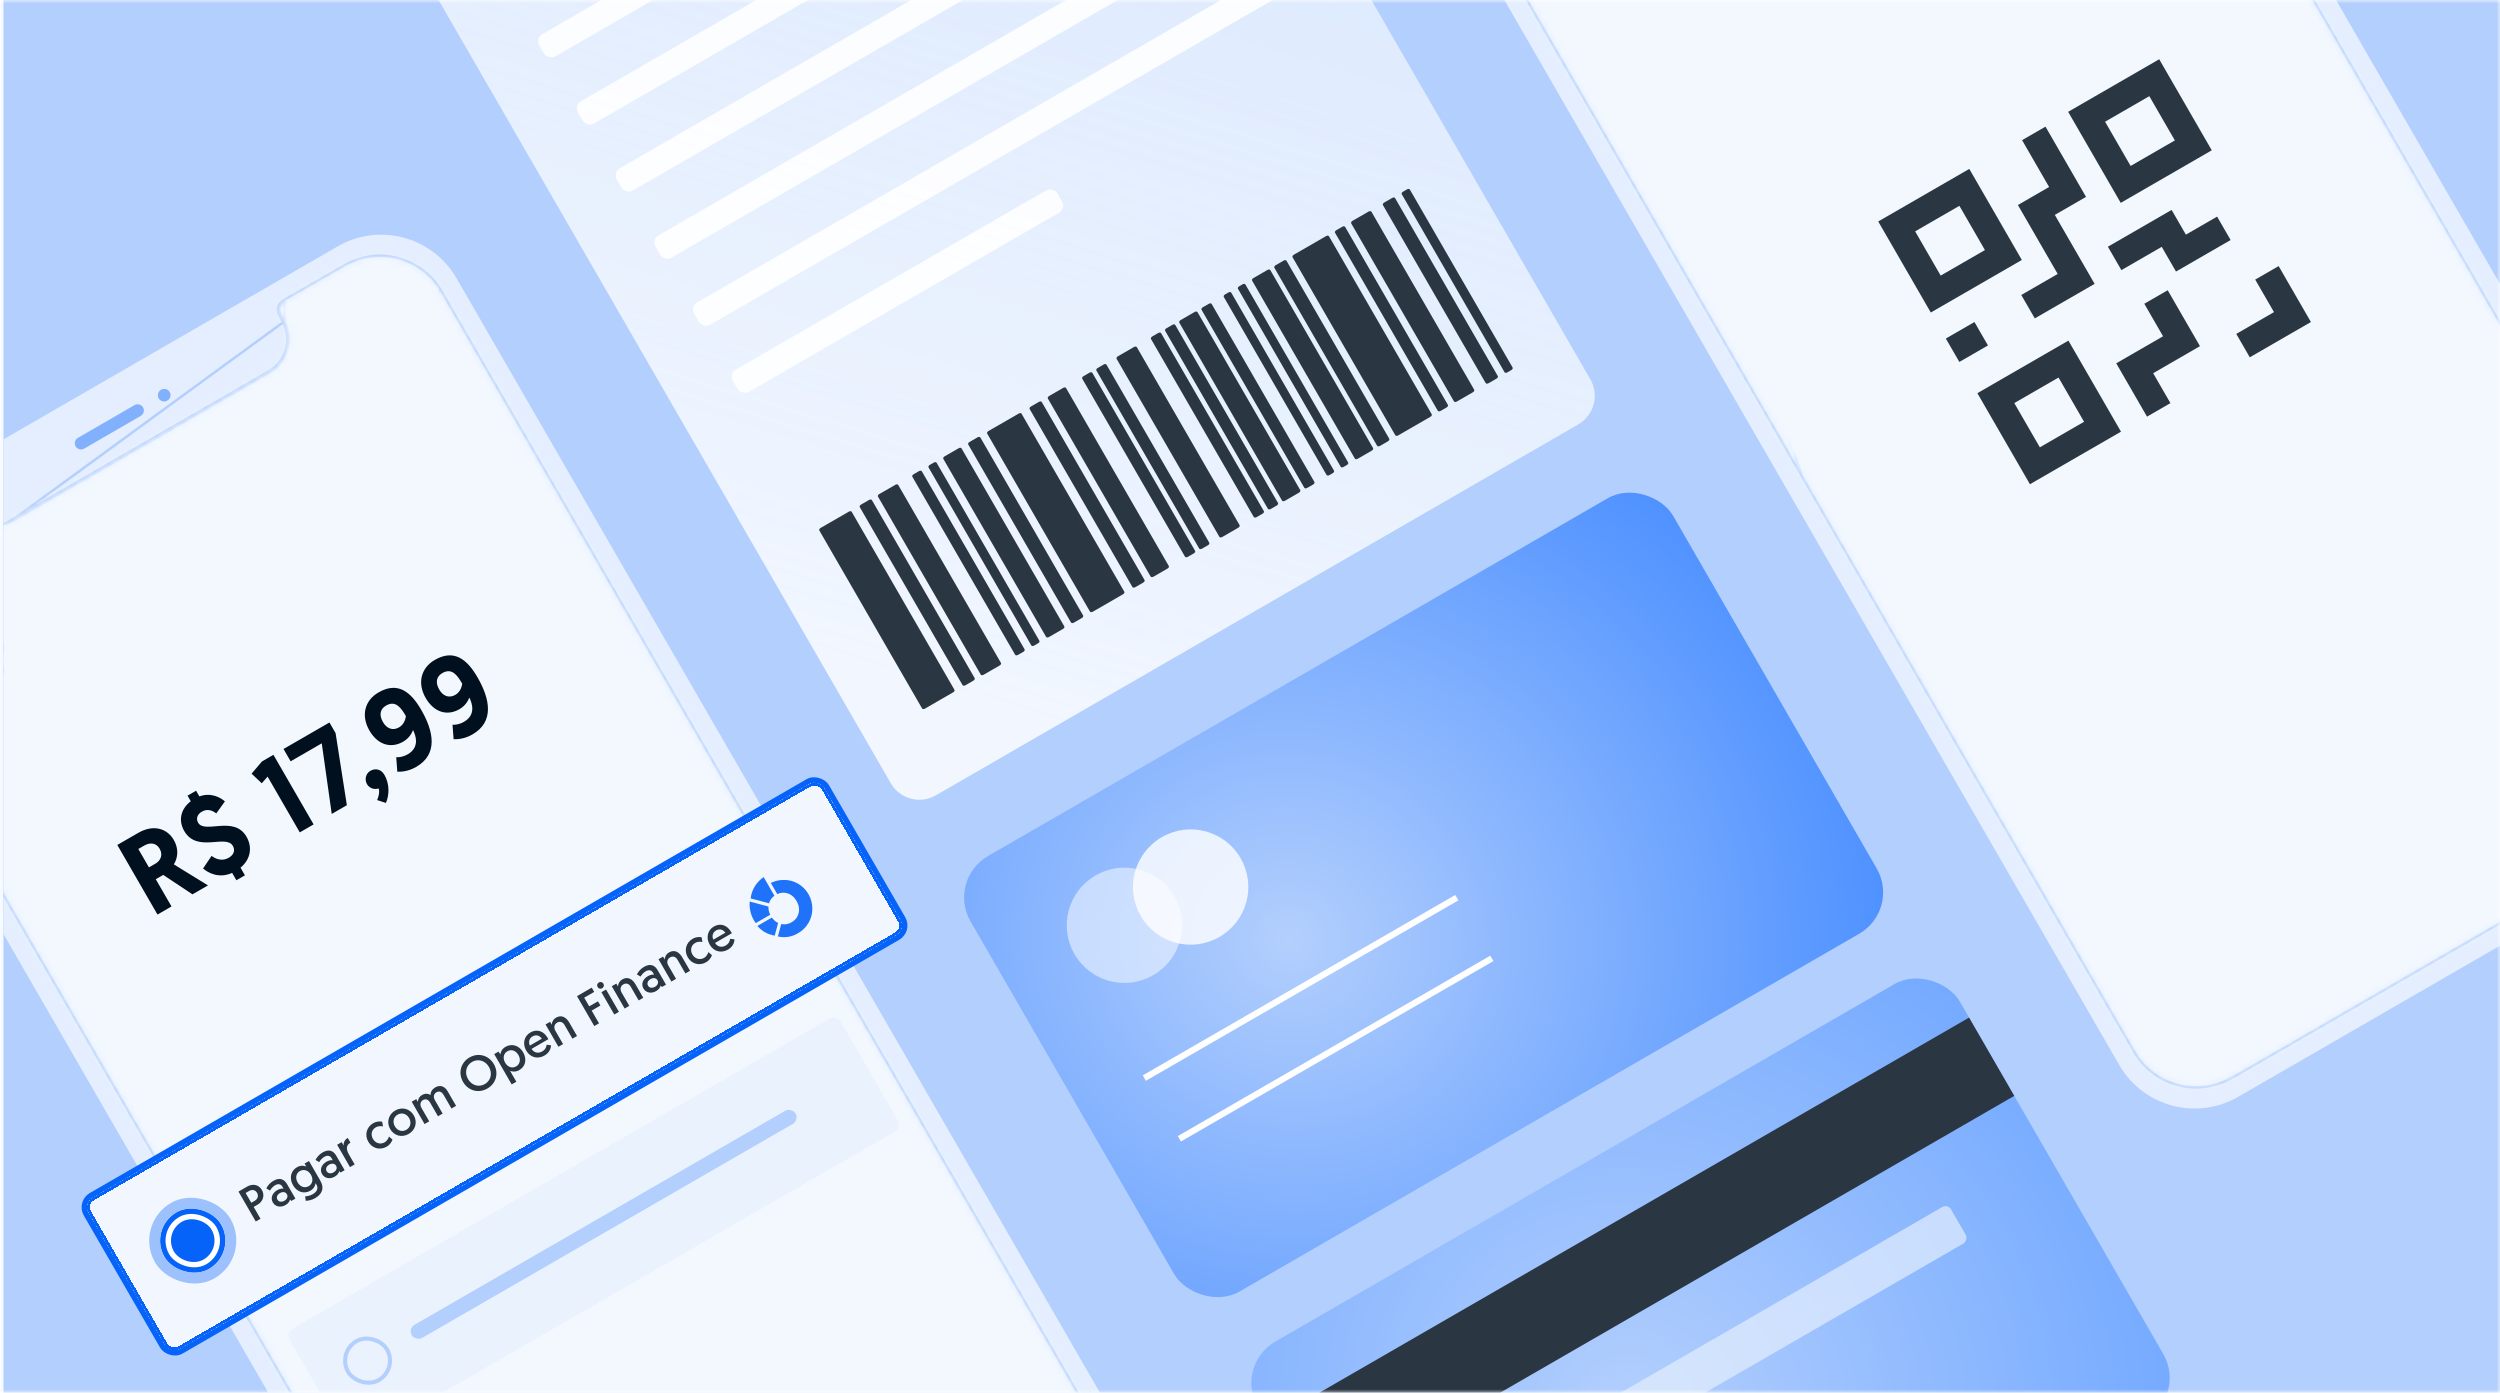 <?xml version="1.0" encoding="UTF-8"?> <svg xmlns="http://www.w3.org/2000/svg" width="359" height="200" viewBox="0 0 359 200" fill="none"><mask id="mask0_1075_33628" style="mask-type:alpha" maskUnits="userSpaceOnUse" x="0" y="0" width="359" height="200"><path d="M0 0H359V200H0V0Z" fill="#F3F8FF"></path></mask><g mask="url(#mask0_1075_33628)"><rect width="359" height="200" fill="#F3F8FF"></rect><g clip-path="url(#clip0_1075_33628)"><rect width="359" height="217.506" transform="translate(0.5 -7.277)" fill="#B3CFFD"></rect><path d="M165.905 -53.73L121.413 -69.924L51.414 -29.51C49.147 -28.201 48.371 -25.303 49.679 -23.037L127.916 112.473C129.224 114.739 132.122 115.516 134.389 114.207L226.641 60.946C228.907 59.637 229.684 56.739 228.375 54.472L165.905 -53.73Z" fill="#B3CFFD"></path><path d="M165.905 -53.73L121.413 -69.924L51.414 -29.51C49.147 -28.201 48.371 -25.303 49.679 -23.037L127.916 112.473C129.224 114.739 132.122 115.516 134.389 114.207L226.641 60.946C228.907 59.637 229.684 56.739 228.375 54.472L165.905 -53.73Z" fill="url(#paint0_linear_1075_33628)"></path><path d="M202.051 27.191C202.212 27.098 202.393 27.111 202.455 27.22L217.21 52.775C217.272 52.884 217.193 53.047 217.033 53.139L216.452 53.475C216.291 53.567 216.111 53.554 216.048 53.446L201.294 27.891C201.231 27.782 201.31 27.619 201.471 27.526L202.051 27.191Z" fill="#2A3743"></path><path d="M199.927 28.418C200.087 28.325 200.268 28.338 200.331 28.446L215.085 54.002C215.148 54.11 215.069 54.273 214.908 54.366L213.747 55.036C213.586 55.129 213.405 55.116 213.343 55.008L198.588 29.452C198.526 29.344 198.605 29.181 198.765 29.088L199.927 28.418Z" fill="#2A3743"></path><path d="M196.534 30.377C196.694 30.284 196.875 30.297 196.938 30.406L211.692 55.961C211.755 56.069 211.675 56.232 211.515 56.325L209.192 57.666C209.031 57.759 208.85 57.746 208.788 57.637L194.034 32.082C193.971 31.974 194.05 31.811 194.21 31.718L196.534 30.377Z" fill="#2A3743"></path><path d="M192.758 32.556C192.919 32.464 193.1 32.477 193.162 32.585L207.917 58.14C207.979 58.249 207.9 58.412 207.74 58.505L206.868 59.008C206.708 59.1 206.527 59.087 206.465 58.979L191.71 33.423C191.648 33.315 191.727 33.152 191.887 33.059L192.758 32.556Z" fill="#2A3743"></path><path d="M190.435 33.898C190.596 33.805 190.776 33.818 190.839 33.926L205.593 59.482C205.656 59.59 205.577 59.753 205.416 59.846L200.77 62.529C200.61 62.621 200.429 62.608 200.366 62.5L185.612 36.944C185.549 36.836 185.628 36.673 185.789 36.58L190.435 33.898Z" fill="#2A3743"></path><path d="M184.337 37.419C184.497 37.326 184.678 37.339 184.741 37.447L199.495 63.003C199.557 63.111 199.478 63.274 199.318 63.367L198.156 64.038C197.996 64.13 197.815 64.117 197.752 64.009L182.998 38.453C182.935 38.345 183.015 38.182 183.175 38.089L184.337 37.419Z" fill="#2A3743"></path><path d="M182.013 38.76C182.174 38.667 182.355 38.68 182.417 38.789L197.172 64.344C197.234 64.453 197.155 64.616 196.995 64.708L194.962 65.882C194.801 65.975 194.621 65.962 194.558 65.853L179.804 40.298C179.741 40.189 179.82 40.026 179.981 39.934L182.013 38.76Z" fill="#2A3743"></path><path d="M178.437 40.825C178.597 40.732 178.778 40.745 178.841 40.854L193.595 66.409C193.658 66.517 193.579 66.68 193.418 66.773L192.929 67.056C192.769 67.148 192.588 67.135 192.525 67.027L177.771 41.471C177.708 41.363 177.787 41.2 177.948 41.107L178.437 40.825Z" fill="#2A3743"></path><path d="M176.404 41.998C176.564 41.906 176.745 41.919 176.808 42.027L191.562 67.582C191.625 67.691 191.546 67.854 191.385 67.947L190.896 68.229C190.736 68.322 190.555 68.309 190.492 68.2L175.738 42.645C175.675 42.537 175.754 42.373 175.915 42.281L176.404 41.998Z" fill="#2A3743"></path><path d="M173.592 43.622C173.752 43.53 173.933 43.543 173.995 43.651L188.75 69.206C188.812 69.315 188.733 69.478 188.573 69.571L187.702 70.074C187.541 70.166 187.36 70.153 187.298 70.045L172.543 44.489C172.481 44.381 172.56 44.218 172.72 44.125L173.592 43.622Z" fill="#2A3743"></path><path d="M168.364 46.64C168.525 46.548 168.705 46.561 168.768 46.669L183.522 72.224C183.585 72.333 183.506 72.496 183.346 72.589L182.474 73.092C182.314 73.184 182.133 73.171 182.07 73.063L167.316 47.508C167.253 47.399 167.333 47.236 167.493 47.143L168.364 46.64Z" fill="#2A3743"></path><path d="M166.331 47.814C166.492 47.721 166.673 47.734 166.735 47.843L181.49 73.398C181.552 73.507 181.473 73.67 181.313 73.762L180.441 74.265C180.281 74.358 180.1 74.345 180.038 74.236L165.283 48.681C165.221 48.573 165.3 48.41 165.46 48.317L166.331 47.814Z" fill="#2A3743"></path><path d="M162.847 49.826C163.007 49.733 163.188 49.746 163.25 49.855L178.005 75.41C178.067 75.519 177.988 75.682 177.828 75.774L175.505 77.116C175.344 77.208 175.163 77.195 175.101 77.087L160.346 51.532C160.284 51.423 160.363 51.26 160.523 51.167L162.847 49.826Z" fill="#2A3743"></path><path d="M158.49 52.341C158.651 52.248 158.832 52.261 158.894 52.37L173.649 77.925C173.711 78.034 173.632 78.197 173.472 78.289L172.6 78.792C172.44 78.885 172.259 78.872 172.197 78.763L157.442 53.208C157.38 53.1 157.459 52.937 157.619 52.844L158.49 52.341Z" fill="#2A3743"></path><path d="M156.458 53.515C156.618 53.422 156.799 53.435 156.862 53.544L171.616 79.099C171.678 79.207 171.599 79.37 171.439 79.463L170.568 79.966C170.407 80.058 170.226 80.046 170.164 79.937L155.409 54.382C155.347 54.273 155.426 54.11 155.586 54.018L156.458 53.515Z" fill="#2A3743"></path><path d="M152.682 55.694C152.843 55.602 153.024 55.615 153.086 55.723L167.841 81.278C167.903 81.387 167.824 81.55 167.664 81.643L165.631 82.816C165.47 82.909 165.29 82.896 165.227 82.787L150.473 57.232C150.41 57.124 150.489 56.961 150.649 56.868L152.682 55.694Z" fill="#2A3743"></path><path d="M149.197 57.706C149.358 57.614 149.539 57.627 149.601 57.735L164.356 83.29C164.418 83.399 164.339 83.562 164.179 83.654L163.017 84.325C162.857 84.418 162.676 84.405 162.613 84.296L147.859 58.741C147.796 58.633 147.875 58.469 148.036 58.377L149.197 57.706Z" fill="#2A3743"></path><path d="M140.378 62.798C140.538 62.706 140.719 62.718 140.782 62.827L155.536 88.382C155.599 88.491 155.52 88.654 155.359 88.746L154.198 89.417C154.037 89.51 153.856 89.497 153.794 89.388L139.039 63.833C138.977 63.724 139.056 63.561 139.216 63.469L140.378 62.798Z" fill="#2A3743"></path><path d="M134.096 66.425C134.257 66.332 134.438 66.345 134.5 66.454L149.255 92.009C149.317 92.118 149.238 92.281 149.078 92.373L148.497 92.709C148.336 92.801 148.156 92.788 148.093 92.68L133.339 67.124C133.276 67.016 133.355 66.853 133.516 66.76L134.096 66.425Z" fill="#2A3743"></path><path d="M131.972 67.651C132.132 67.559 132.313 67.572 132.376 67.68L147.13 93.236C147.193 93.344 147.114 93.507 146.953 93.6L146.174 94.05C146.013 94.142 145.832 94.129 145.77 94.021L131.015 68.466C130.953 68.357 131.032 68.194 131.192 68.102L131.972 67.651Z" fill="#2A3743"></path><path d="M128.579 69.611C128.739 69.518 128.92 69.531 128.983 69.639L143.737 95.195C143.799 95.303 143.72 95.466 143.56 95.559L141.237 96.9C141.076 96.993 140.895 96.98 140.833 96.871L126.078 71.316C126.016 71.207 126.095 71.044 126.255 70.952L128.579 69.611Z" fill="#2A3743"></path><path d="M124.803 71.79C124.964 71.698 125.145 71.71 125.207 71.819L139.961 97.374C140.024 97.483 139.945 97.646 139.785 97.739L138.623 98.409C138.463 98.502 138.282 98.489 138.219 98.38L123.465 72.825C123.402 72.716 123.481 72.553 123.642 72.461L124.803 71.79Z" fill="#2A3743"></path><path d="M121.899 73.467C122.06 73.374 122.24 73.387 122.303 73.496L137.057 99.051C137.12 99.159 137.041 99.323 136.881 99.415L132.815 101.762C132.654 101.855 132.474 101.842 132.411 101.734L117.657 76.178C117.594 76.07 117.673 75.907 117.834 75.814L121.899 73.467Z" fill="#2A3743"></path><path d="M137.673 64.36C137.833 64.267 138.014 64.28 138.077 64.389L152.831 89.944C152.894 90.053 152.814 90.216 152.654 90.308L150.621 91.482C150.461 91.575 150.28 91.562 150.217 91.453L135.463 65.898C135.4 65.789 135.48 65.626 135.64 65.534L137.673 64.36Z" fill="#2A3743"></path><path d="M146.293 59.383C146.454 59.29 146.635 59.303 146.697 59.412L161.452 84.967C161.514 85.076 161.435 85.239 161.275 85.331L156.919 87.846C156.758 87.939 156.577 87.926 156.515 87.817L141.76 62.262C141.698 62.154 141.777 61.99 141.937 61.898L146.293 59.383Z" fill="#2A3743"></path><path d="M171.559 44.796C171.719 44.703 171.9 44.716 171.963 44.825L186.717 70.38C186.78 70.489 186.7 70.652 186.54 70.744L184.507 71.918C184.347 72.01 184.166 71.998 184.103 71.889L169.349 46.334C169.286 46.225 169.366 46.062 169.526 45.97L171.559 44.796Z" fill="#2A3743"></path><g opacity="0.9"><rect x="82.408" y="15.124" width="97.917" height="3.707" rx="1.185" transform="rotate(-30 82.408 15.124)" fill="white"></rect><rect x="87.968" y="24.756" width="76.305" height="3.707" rx="1.185" transform="rotate(-30 87.968 24.756)" fill="white"></rect><rect x="93.529" y="34.388" width="89.096" height="3.707" rx="1.185" transform="rotate(-30 93.529 34.388)" fill="white"></rect><rect x="99.09" y="44.02" width="97.917" height="3.707" rx="1.185" transform="rotate(-30 99.09 44.02)" fill="white"></rect><rect x="104.65" y="53.652" width="53.81" height="3.707" rx="1.185" transform="rotate(-30 104.65 53.652)" fill="white"></rect><rect x="76.847" y="5.493" width="53.81" height="3.707" rx="1.185" transform="rotate(-30 76.847 5.493)" fill="white"></rect></g><rect x="135.935" y="126.361" width="116.492" height="72.214" rx="6.858" transform="rotate(-30 135.935 126.361)" fill="url(#paint1_radial_1075_33628)"></rect><path d="M208.973 128.516L164.101 154.423L164.549 155.199L209.421 129.292L208.973 128.516Z" fill="white"></path><path d="M214.007 137.233L169.135 163.141L169.583 163.917L214.455 138.009L214.007 137.233Z" fill="white"></path><path opacity="0.5" d="M165.606 140.035C169.569 137.747 170.93 132.684 168.645 128.727C166.36 124.769 161.295 123.416 157.332 125.705C153.368 127.993 152.007 133.056 154.292 137.013C156.577 140.971 161.642 142.324 165.606 140.035Z" fill="white"></path><g opacity="0.8"><path d="M175.113 134.545C179.077 132.257 180.438 127.194 178.153 123.237C175.868 119.279 170.803 117.926 166.84 120.215C162.876 122.503 161.515 127.566 163.8 131.523C166.085 135.481 171.15 136.834 175.113 134.545Z" fill="white"></path></g><path d="M-24.016 91.666C-27.465 85.692 -25.419 78.052 -19.444 74.603L48.491 35.381C54.465 31.931 62.105 33.978 65.554 39.953L161.736 206.545C165.185 212.519 163.138 220.159 157.164 223.608L89.229 262.83C83.255 266.28 75.615 264.233 72.166 258.258L-24.016 91.666Z" fill="#E4EEFE"></path><path d="M26.566 173.618C26.562 173.613 26.558 173.607 26.554 173.601C12.002 148.396 -2.549 123.191 -17.101 97.986C-17.474 97.339 -17.858 96.68 -18.246 96.013C-19.341 94.131 -20.47 92.192 -21.48 90.338L-21.48 90.338C-23.659 86.34 -22.707 81.136 -19.322 78.089C-18.717 77.542 -18.056 77.06 -17.349 76.651L-17.349 76.651C-14.583 75.055 -11.819 73.458 -9.055 71.86C-9.055 71.86 -9.055 71.86 -9.055 71.86L-8.965 72.016C-8.556 71.778 -8.144 71.633 -7.674 71.79L26.566 173.618ZM26.566 173.618L42.094 200.513C52.728 218.935 63.471 237.54 74.11 255.965C74.459 256.568 74.824 257.178 75.287 257.734L75.287 257.734C78.451 261.523 83.724 262.553 88.081 260.218M26.566 173.618L-5.603 74.001M40.829 46.161C41.992 48.417 41.472 51.177 39.567 52.862C39.175 53.213 38.727 53.471 38.279 53.73L38.236 53.755C29.244 58.947 20.253 64.138 11.262 69.328C10.28 69.895 9.299 70.463 8.318 71.031C5.894 72.435 3.47 73.839 1.034 75.22L40.829 46.161ZM40.829 46.161C40.753 46.012 40.672 45.864 40.592 45.717C40.486 45.521 40.379 45.326 40.282 45.126C39.92 44.377 40.109 43.694 40.833 43.274L40.829 46.161ZM-5.603 74.001C-6.046 73.518 -6.387 72.953 -6.738 72.373L-6.743 72.364L-5.603 74.001ZM-5.603 74.001C-3.918 75.841 -1.233 76.298 0.945 75.063L0.945 75.063C3.381 73.683 5.803 72.28 8.227 70.876C9.208 70.308 10.19 69.74 11.172 69.172C20.163 63.982 29.155 58.791 38.146 53.599L38.183 53.578C38.636 53.316 39.069 53.066 39.447 52.728L39.448 52.728C41.291 51.097 41.794 48.426 40.669 46.244L40.669 46.243C40.594 46.096 40.515 45.951 40.434 45.803C40.421 45.779 40.408 45.755 40.395 45.731C40.302 45.559 40.208 45.384 40.121 45.204C39.925 44.8 39.87 44.395 39.978 44.026C40.086 43.656 40.35 43.346 40.743 43.118L40.743 43.118C42.017 42.383 43.301 41.647 44.592 40.908C46.259 39.953 47.937 38.991 49.619 38.016L49.623 38.014L49.623 38.014C53.652 35.81 58.388 36.497 61.703 39.655L61.703 39.655C62.326 40.25 62.86 40.931 63.288 41.677M88.081 260.218C88.081 260.219 88.081 260.219 88.081 260.219L87.996 260.06L88.081 260.218ZM88.081 260.218C88.706 259.885 89.32 259.529 89.93 259.174C90.103 259.073 90.277 258.972 90.45 258.872L154.816 221.71L154.823 221.707C155.406 221.37 156.007 221.023 156.541 220.569M156.541 220.569C159.564 218.008 160.801 214.759 160.242 210.843L160.064 210.868M156.541 220.569C156.541 220.569 156.541 220.569 156.541 220.569L156.424 220.432M156.541 220.569L156.424 220.432M160.064 210.868L160.242 210.842C160.031 209.372 159.376 208.093 158.662 206.856C130.375 157.871 101.986 108.703 73.705 59.718C70.269 53.776 66.717 47.625 63.288 41.677M160.064 210.868C160.614 214.723 159.401 217.911 156.424 220.432M160.064 210.868L156.424 220.432M63.288 41.677C63.288 41.677 63.288 41.677 63.288 41.677L63.132 41.767L63.288 41.677Z" stroke="#B3CFFD" stroke-width="0.36" stroke-linejoin="round"></path><path fill-rule="evenodd" clip-rule="evenodd" d="M10.859 64.099C10.612 63.671 10.759 63.124 11.186 62.876L19.317 58.174C19.744 57.926 20.291 58.073 20.538 58.5C20.785 58.928 20.639 59.475 20.211 59.722L12.081 64.425C11.653 64.672 11.106 64.526 10.859 64.099Z" fill="#81B0FC"></path><path fill-rule="evenodd" clip-rule="evenodd" d="M22.792 57.204C22.544 56.775 22.691 56.226 23.12 55.978L23.143 55.965C23.572 55.717 24.12 55.863 24.368 56.292C24.616 56.721 24.469 57.27 24.04 57.518L24.017 57.531C23.588 57.779 23.04 57.633 22.792 57.204Z" fill="#81B0FC"></path><mask id="mask1_1075_33628" style="mask-type:alpha" maskUnits="userSpaceOnUse" x="-23" y="36" width="184" height="226"><path fill-rule="evenodd" clip-rule="evenodd" d="M26.71 173.511C12.158 148.306 -2.394 123.101 -16.945 97.896C-18.373 95.422 -19.955 92.76 -21.322 90.252C-23.46 86.328 -22.526 81.215 -19.202 78.223C-18.606 77.684 -17.955 77.209 -17.259 76.807C-14.493 75.211 -11.729 73.614 -8.965 72.016C-8.556 71.778 -8.144 71.633 -7.674 71.79C-7.325 71.907 -7.085 72.146 -6.897 72.457C-6.546 73.037 -6.195 73.621 -5.736 74.123C-3.995 76.022 -1.219 76.497 1.034 75.22C4.456 73.28 7.854 71.295 11.262 69.328C20.253 64.138 29.244 58.947 38.236 53.755C38.699 53.488 39.162 53.224 39.567 52.862C41.472 51.177 41.992 48.417 40.829 46.161C40.652 45.814 40.452 45.477 40.282 45.126C39.92 44.377 40.109 43.694 40.833 43.274C43.748 41.591 46.727 39.902 49.709 38.171C53.668 36.007 58.319 36.679 61.579 39.785C62.189 40.368 62.712 41.035 63.132 41.767C66.561 47.714 70.113 53.866 73.549 59.808C101.83 108.793 130.22 157.961 158.506 206.946C159.219 208.18 159.858 209.434 160.064 210.868C160.614 214.723 159.401 217.911 156.424 220.432C155.904 220.875 155.314 221.215 154.726 221.555L90.36 258.716C89.575 259.17 88.796 259.634 87.996 260.06C83.714 262.354 78.534 261.343 75.426 257.619C74.973 257.076 74.614 256.478 74.266 255.875C63.626 237.451 52.884 218.845 42.249 200.423L26.711 173.51L26.71 173.511Z" fill="#D9D9D9"></path></mask><g mask="url(#mask1_1075_33628)"><rect x="-30.261" y="80.849" width="103.427" height="217.346" transform="rotate(-30 -30.261 80.849)" fill="#F3F8FF"></rect><path d="M22.614 131.329L24.627 130.167L22.369 126.255L23.439 125.637L27.639 128.428L29.866 127.142L24.966 124.128C25.591 123.1 25.655 121.826 24.955 120.613C24.007 118.971 22.041 118.336 19.857 119.597L16.845 121.336L22.614 131.329ZM21.388 124.557L19.863 121.915L20.705 121.429C21.619 120.902 22.464 121.08 22.926 121.879C23.437 122.764 23.058 123.592 22.33 124.013L21.388 124.557ZM33.945 126.405L35.173 125.696L34.538 124.597C35.995 123.395 36.276 121.672 35.394 120.144C33.605 117.046 29.405 119.795 28.449 118.139C28.136 117.596 28.297 116.951 28.982 116.556C29.853 116.053 30.578 116.452 31.064 116.8L32.298 115.079C31.713 114.56 30.327 113.742 28.628 114.361L28.159 113.547L26.931 114.256L27.392 115.056C25.931 116.185 25.587 117.83 26.453 119.329C28.299 122.527 32.445 119.752 33.434 121.466C33.805 122.108 33.585 122.749 32.843 123.178C31.944 123.697 31.032 123.404 30.382 122.904L29.161 124.713C29.855 125.321 31.415 126.21 33.335 125.349L33.945 126.405ZM37.59 112.48L38.426 111.522L43.05 119.531L45.035 118.385L39.265 108.392L37.623 109.339L36.126 111.098L37.59 112.48ZM40.714 107.555L41.736 109.325L46.204 106.746L47.639 116.881L49.809 115.628L48.191 105.275L47.309 103.747L40.714 107.555ZM54.154 114.89L55.419 115.302C55.919 114.156 55.957 112.574 55.207 111.274C54.721 110.432 53.878 110.291 53.193 110.686C52.522 111.074 52.315 111.935 52.702 112.606C52.999 113.12 53.647 113.451 54.371 113.223C54.564 113.721 54.338 114.517 54.154 114.89ZM55.434 101.321C56.79 100.538 57.57 101.592 58.287 102.834C58.202 103.511 57.884 104.114 57.298 104.452C56.37 104.988 55.512 104.589 54.993 103.689C54.416 102.69 54.563 101.824 55.434 101.321ZM59.773 110.123C62.928 108.301 62.282 105.039 60.493 101.941C58.977 99.314 57.101 97.846 54.36 99.429C52.333 100.599 51.83 102.793 53.041 104.892C54.261 107.005 56.167 107.503 57.894 106.506C58.779 105.995 59.157 105.263 59.308 104.833C59.776 105.743 60.227 107.348 58.557 108.313C57.871 108.708 57.291 108.758 56.898 108.737L57.053 110.818C57.615 110.836 58.617 110.791 59.773 110.123ZM63.517 96.655C64.873 95.872 65.653 96.925 66.37 98.168C66.285 98.845 65.967 99.447 65.381 99.785C64.453 100.321 63.595 99.922 63.075 99.022C62.499 98.023 62.646 97.158 63.517 96.655ZM67.856 105.456C71.011 103.635 70.365 100.372 68.576 97.274C67.06 94.647 65.184 93.18 62.443 94.762C60.416 95.933 59.913 98.127 61.124 100.225C62.344 102.338 64.25 102.837 65.977 101.839C66.862 101.328 67.239 100.597 67.391 100.167C67.859 101.077 68.31 102.682 66.64 103.646C65.954 104.042 65.374 104.091 64.981 104.071L65.136 106.151C65.698 106.169 66.7 106.124 67.856 105.456Z" fill="#00101E"></path><g opacity="0.6"><rect x="40.994" y="191.372" width="91.388" height="18.746" rx="1.172" transform="rotate(-30 40.994 191.372)" fill="#E4EEFE"></rect></g><rect x="48.382" y="194.21" width="6.444" height="6.444" rx="3.222" transform="rotate(-30 48.382 194.21)" stroke="#B3CFFD" stroke-width="0.586"></rect><rect x="58.581" y="190.786" width="63.645" height="2.176" rx="1.088" transform="rotate(-30 58.581 190.786)" fill="#B3CFFD"></rect></g><g filter="url(#filter0_d_1075_33628)"><rect x="11.947" y="172.792" width="121.962" height="25.018" rx="1.463" transform="rotate(-30 11.947 172.792)" fill="#B3CFFD" shape-rendering="crispEdges"></rect><rect x="11.947" y="172.792" width="121.962" height="25.018" rx="1.463" transform="rotate(-30 11.947 172.792)" fill="white" fill-opacity="0.6" shape-rendering="crispEdges"></rect><g filter="url(#filter1_d_1075_33628)"><rect x="11.399" y="172.645" width="122.766" height="25.821" rx="1.965" transform="rotate(-30 11.399 172.645)" fill="#F2F7FF"></rect><rect x="21.806" y="176.579" width="8.6" height="8.6" rx="4.3" transform="rotate(-30 21.806 176.579)" fill="white" stroke="#0663F9" stroke-width="0.782"></rect><rect x="23.408" y="177.008" width="6.254" height="6.254" rx="3.127" transform="rotate(-30 23.408 177.008)" fill="#0663F9"></rect><rect x="20.204" y="176.15" width="10.945" height="10.945" rx="5.473" transform="rotate(-30 20.204 176.15)" stroke="#9CC1FC" stroke-width="1.564"></rect><path d="M36.728 175.408L37.41 175.014L36.428 173.314L36.999 172.984C37.779 172.534 38.053 171.647 37.613 170.886C37.166 170.112 36.304 169.923 35.493 170.391L34.247 171.11L36.728 175.408ZM36.084 172.718L35.273 171.312L35.764 171.029C36.206 170.774 36.669 170.866 36.913 171.29C37.161 171.72 37.017 172.179 36.569 172.438L36.084 172.718ZM39.181 172.674C39.553 173.319 40.332 173.434 41.007 173.044C41.406 172.814 41.586 172.53 41.646 172.25L41.839 172.457L42.422 172.121L41.228 170.051C40.824 169.352 40.201 169.024 39.249 169.573C38.715 169.882 38.402 170.332 38.24 170.647L38.767 170.965C38.926 170.701 39.162 170.401 39.518 170.195C39.942 169.951 40.327 170.023 40.54 170.391L40.714 170.692C40.527 170.653 40.18 170.689 39.812 170.902C39.075 171.327 38.823 172.054 39.181 172.674ZM39.84 172.269C39.655 171.95 39.791 171.561 40.196 171.327C40.601 171.093 41.002 171.148 41.196 171.486C41.388 171.817 41.233 172.201 40.84 172.428C40.435 172.662 40.024 172.588 39.84 172.269ZM43.9 172.43C44.278 172.433 44.807 172.315 45.237 172.067C46.17 171.528 46.67 170.707 45.976 169.504L44.37 166.723L43.738 167.088L43.986 167.518C43.803 167.427 43.249 167.263 42.648 167.611C41.739 168.135 41.505 169.204 42.075 170.192C42.643 171.175 43.657 171.514 44.578 170.982C45.21 170.617 45.303 170.04 45.316 169.893L45.44 170.108C45.791 170.716 45.432 171.185 44.898 171.494C44.45 171.752 43.972 171.791 43.817 171.79L43.9 172.43ZM44.651 168.698C45.016 169.33 44.903 170 44.326 170.334C43.78 170.649 43.12 170.457 42.741 169.8C42.369 169.155 42.513 168.483 43.065 168.164C43.618 167.845 44.271 168.041 44.651 168.698ZM46.247 168.594C46.62 169.239 47.398 169.354 48.074 168.964C48.473 168.734 48.653 168.45 48.712 168.17L48.906 168.377L49.489 168.041L48.294 165.972C47.89 165.272 47.267 164.944 46.315 165.493C45.781 165.802 45.468 166.252 45.306 166.567L45.834 166.885C45.992 166.621 46.228 166.321 46.585 166.116C47.008 165.871 47.394 165.943 47.606 166.312L47.78 166.612C47.593 166.573 47.246 166.609 46.878 166.822C46.141 167.248 45.889 167.974 46.247 168.594ZM46.906 168.189C46.722 167.87 46.857 167.481 47.262 167.247C47.667 167.013 48.068 167.068 48.263 167.406C48.454 167.738 48.299 168.122 47.907 168.349C47.501 168.582 47.09 168.509 46.906 168.189ZM49.935 163.403C49.481 163.666 49.296 164.125 49.357 164.515L49.067 164.011L48.41 164.391L50.26 167.596L50.929 167.209L50.132 165.828C49.731 165.134 49.625 164.483 50.325 164.079L49.935 163.403ZM54.877 161.074C54.601 161.021 54.11 160.993 53.582 161.298C52.63 161.847 52.33 162.987 52.883 163.944C53.44 164.908 54.554 165.223 55.53 164.659C56.065 164.351 56.284 163.88 56.362 163.647L55.853 163.204C55.789 163.405 55.635 163.805 55.224 164.042C54.628 164.386 53.913 164.168 53.559 163.555C53.208 162.947 53.343 162.246 53.951 161.895C54.356 161.661 54.772 161.7 55.001 161.756L54.877 161.074ZM56.706 161.746C56.344 161.12 56.492 160.412 57.094 160.065C57.689 159.721 58.391 159.93 58.752 160.556C59.114 161.182 58.944 161.894 58.349 162.238C57.753 162.582 57.071 162.378 56.706 161.746ZM56.03 162.136C56.59 163.106 57.71 163.401 58.692 162.833C59.669 162.27 59.978 161.133 59.422 160.169C58.865 159.205 57.738 158.898 56.75 159.469C55.786 160.026 55.47 161.166 56.03 162.136ZM64.285 156.707C63.885 156.013 63.229 155.728 62.505 156.146C62.063 156.402 61.82 156.804 61.825 157.251C61.483 157.014 61.044 156.99 60.595 157.249C60.16 157.5 59.992 157.933 60.017 158.246C60.017 158.246 59.932 158.099 59.776 157.828L59.119 158.208L60.969 161.413L61.638 161.026L60.525 159.098C60.26 158.638 60.372 158.18 60.734 157.971C61.115 157.751 61.5 157.881 61.752 158.316L62.897 160.299L63.566 159.913L62.46 157.998C62.177 157.506 62.294 157.071 62.668 156.854C63.067 156.624 63.434 156.764 63.721 157.261L64.831 159.183L65.494 158.8L64.285 156.707ZM66.491 155.359C67.225 156.63 68.705 157.053 69.988 156.312C71.278 155.567 71.648 154.068 70.918 152.804C70.195 151.551 68.704 151.11 67.421 151.851C66.138 152.592 65.765 154.101 66.491 155.359ZM67.204 154.948C66.679 154.039 66.924 152.989 67.79 152.489C68.649 151.993 69.687 152.302 70.212 153.211C70.744 154.132 70.485 155.173 69.626 155.67C68.76 156.17 67.735 155.869 67.204 154.948ZM73.479 155.721L74.148 155.335L73.24 153.763C73.404 153.848 73.961 154.018 74.569 153.667C75.484 153.139 75.691 152.094 75.117 151.1C74.553 150.124 73.498 149.799 72.583 150.328C71.963 150.686 71.861 151.26 71.843 151.427L71.598 151.003L70.966 151.368L73.479 155.721ZM72.532 152.592C72.192 152.003 72.27 151.302 72.86 150.962C73.406 150.647 74.062 150.833 74.441 151.49C74.813 152.134 74.679 152.809 74.121 153.132C73.586 153.44 72.932 153.286 72.532 152.592ZM75.564 150.866C76.124 151.836 77.192 152.153 78.192 151.575C78.954 151.136 79.126 150.455 79.127 150.102L78.493 150.026C78.473 150.275 78.353 150.705 77.868 150.985C77.297 151.314 76.673 151.184 76.331 150.62L78.744 149.227C78.718 149.168 78.686 149.113 78.654 149.057C78.073 148.05 77.116 147.711 76.146 148.271C75.268 148.778 74.99 149.871 75.564 150.866ZM76.09 150.145C75.842 149.617 76.014 149.092 76.474 148.826C76.935 148.56 77.473 148.642 77.803 149.156L76.09 150.145ZM79.851 146.132C79.421 146.38 79.232 146.817 79.236 147.15L78.995 146.732L78.338 147.112L80.188 150.317L80.857 149.93L79.741 147.996C79.489 147.56 79.585 147.088 80.008 146.843C80.376 146.63 80.802 146.729 81.057 147.171L82.202 149.154L82.865 148.771L81.752 146.843C81.348 146.143 80.68 145.653 79.851 146.132ZM85.338 147.343L86.019 146.95L84.963 145.12L86.221 144.394L85.87 143.786L84.612 144.513L83.892 143.266L85.329 142.437L84.974 141.823L82.856 143.046L85.338 147.343ZM88.21 145.685L88.879 145.299L87.028 142.094L86.359 142.48L88.21 145.685ZM85.816 141.738C85.951 141.971 86.241 142.049 86.475 141.915C86.708 141.78 86.786 141.489 86.651 141.256C86.516 141.023 86.226 140.945 85.992 141.08C85.759 141.214 85.681 141.505 85.816 141.738ZM89.361 140.641C88.931 140.889 88.742 141.326 88.746 141.659L88.505 141.242L87.848 141.621L89.698 144.826L90.367 144.439L89.251 142.506C88.999 142.07 89.095 141.597 89.518 141.352C89.887 141.14 90.312 141.238 90.567 141.68L91.712 143.663L92.375 143.28L91.262 141.353C90.858 140.653 90.19 140.162 89.361 140.641ZM92.398 141.949C92.77 142.594 93.549 142.709 94.225 142.319C94.624 142.089 94.803 141.805 94.863 141.525L95.056 141.732L95.64 141.396L94.445 139.326C94.041 138.627 93.418 138.299 92.466 138.848C91.932 139.157 91.619 139.607 91.457 139.922L91.984 140.24C92.143 139.976 92.379 139.676 92.735 139.47C93.159 139.226 93.544 139.298 93.757 139.666L93.931 139.967C93.744 139.928 93.397 139.964 93.029 140.177C92.292 140.602 92.04 141.329 92.398 141.949ZM93.057 141.544C92.873 141.225 93.008 140.836 93.413 140.602C93.818 140.368 94.219 140.423 94.414 140.761C94.605 141.092 94.45 141.476 94.057 141.703C93.652 141.937 93.241 141.863 93.057 141.544ZM96.074 136.765C95.644 137.013 95.454 137.45 95.459 137.784L95.217 137.366L94.561 137.745L96.411 140.95L97.08 140.564L95.963 138.63C95.712 138.194 95.807 137.721 96.231 137.477C96.599 137.264 97.024 137.363 97.28 137.805L98.425 139.788L99.088 139.405L97.975 137.477C97.57 136.777 96.903 136.287 96.074 136.765ZM100.75 134.589C100.474 134.536 99.983 134.508 99.455 134.813C98.504 135.363 98.204 136.502 98.756 137.459C99.313 138.423 100.428 138.738 101.404 138.174C101.938 137.866 102.157 137.395 102.235 137.162L101.726 136.719C101.662 136.92 101.508 137.32 101.097 137.557C100.501 137.901 99.786 137.684 99.432 137.07C99.081 136.462 99.217 135.761 99.825 135.41C100.23 135.176 100.645 135.215 100.874 135.271L100.75 134.589ZM101.913 135.653C102.473 136.623 103.54 136.94 104.541 136.363C105.302 135.923 105.474 135.243 105.475 134.89L104.842 134.814C104.822 135.063 104.702 135.492 104.217 135.772C103.646 136.102 103.022 135.971 102.68 135.407L105.093 134.014C105.067 133.955 105.035 133.9 105.003 133.845C104.422 132.838 103.464 132.498 102.494 133.058C101.616 133.565 101.339 134.659 101.913 135.653ZM102.438 134.933C102.191 134.404 102.362 133.879 102.823 133.614C103.283 133.348 103.822 133.43 104.151 133.944L102.438 134.933Z" fill="#2A3743"></path><g clip-path="url(#clip1_1075_33628)"><g clip-path="url(#clip2_1075_33628)"><path d="M114.6 126.896C113.969 126.531 113.28 126.351 112.534 126.356C111.877 126.361 111.262 126.506 110.689 126.792L111.613 128.392C112.086 128.172 112.566 128.133 113.052 128.275C113.608 128.438 114.054 128.809 114.389 129.39C114.724 129.97 114.822 130.547 114.682 131.12C114.542 131.693 114.206 132.132 113.674 132.439C113.188 132.72 112.691 132.803 112.183 132.689L111.703 134.479C112.709 134.701 113.665 134.551 114.571 134.028C115.23 133.647 115.743 133.143 116.11 132.514C116.48 131.878 116.662 131.187 116.654 130.44C116.647 129.734 116.46 129.037 116.111 128.423C115.744 127.776 115.24 127.267 114.6 126.896Z" fill="#1F72FA"></path><path d="M110.432 129.718C110.562 129.267 110.821 128.904 111.207 128.628L109.661 125.949C108.661 126.629 107.959 127.704 107.786 129.009L110.432 129.718Z" fill="#1F72FA"></path><path d="M110.606 131.356C110.411 130.964 110.325 130.572 110.351 130.181L107.661 129.461C107.547 130.626 107.941 131.8 108.528 132.555L110.606 131.356L110.606 131.356Z" fill="#1F72FA"></path><path d="M110.845 131.759L108.763 132.961C109.469 133.817 110.409 134.217 111.252 134.355L111.738 132.538C111.392 132.374 111.094 132.114 110.845 131.759Z" fill="#1F72FA"></path></g></g><rect x="11.399" y="172.645" width="122.766" height="25.821" rx="1.965" transform="rotate(-30 11.399 172.645)" stroke="#0663F9" stroke-width="0.803"></rect><rect x="12.214" y="172.864" width="121.571" height="24.627" rx="1.368" transform="rotate(-30 12.214 172.864)" stroke="#0663F9" stroke-width="0.391" shape-rendering="crispEdges"></rect></g></g><rect x="177.188" y="196.082" width="116.403" height="72.16" rx="6.853" transform="rotate(-30 177.188 196.082)" fill="url(#paint2_radial_1075_33628)"></rect><rect x="282.756" y="146.125" width="12.982" height="116.403" transform="rotate(60 282.756 146.125)" fill="#2A3743"></rect><rect opacity="0.7" x="279.708" y="172.868" width="6.058" height="84.382" rx="0.916" transform="rotate(60 279.708 172.868)" fill="#E4EEFE"></rect><path d="M208.144 -13.653C204.695 -19.627 206.742 -27.267 212.716 -30.716L280.651 -69.938C286.625 -73.387 294.265 -71.34 297.714 -65.366L393.896 101.226C397.346 107.2 395.299 114.84 389.324 118.289L321.389 157.511C315.415 160.961 307.775 158.914 304.326 152.939L208.144 -13.653Z" fill="#E4EEFE"></path><path d="M258.725 68.299C258.721 68.294 258.717 68.288 258.713 68.282C244.161 43.077 229.61 17.872 215.059 -7.333C214.685 -7.98 214.301 -8.639 213.913 -9.306C212.818 -11.188 211.689 -13.126 210.679 -14.98L210.679 -14.98C208.501 -18.979 209.452 -24.183 212.837 -27.23C213.442 -27.777 214.104 -28.259 214.81 -28.668L214.81 -28.668C217.576 -30.264 220.34 -31.861 223.104 -33.459C223.104 -33.459 223.104 -33.459 223.104 -33.459L223.194 -33.303C223.604 -33.541 224.015 -33.685 224.485 -33.529L258.725 68.299ZM258.725 68.299L274.253 95.194C284.888 113.616 295.63 132.222 306.269 150.646C306.618 151.25 306.983 151.859 307.447 152.415L307.447 152.415C310.61 156.205 315.883 157.234 320.24 154.9M258.725 68.299L226.556 -31.317M272.988 -59.157C274.151 -56.901 273.631 -54.142 271.726 -52.456C271.334 -52.106 270.887 -51.848 270.438 -51.589L270.395 -51.564C261.404 -46.372 252.412 -41.181 243.421 -35.991C242.439 -35.424 241.458 -34.856 240.477 -34.288C238.053 -32.884 235.629 -31.48 233.193 -30.099L272.988 -59.157ZM272.988 -59.157C272.912 -59.307 272.832 -59.455 272.751 -59.602C272.645 -59.798 272.538 -59.993 272.442 -60.193C272.08 -60.941 272.269 -61.625 272.992 -62.045L272.988 -59.157ZM226.556 -31.317C226.113 -31.801 225.772 -32.366 225.421 -32.946L225.416 -32.955L226.556 -31.317ZM226.556 -31.317C228.242 -29.478 230.926 -29.02 233.104 -30.256L233.104 -30.256C235.54 -31.636 237.963 -33.039 240.386 -34.443C241.367 -35.011 242.349 -35.579 243.331 -36.146C252.323 -41.337 261.314 -46.528 270.305 -51.72L270.342 -51.741C270.795 -52.003 271.228 -52.253 271.606 -52.59L271.607 -52.591C273.45 -54.222 273.953 -56.892 272.828 -59.075L272.828 -59.076C272.753 -59.223 272.674 -59.368 272.594 -59.516C272.581 -59.54 272.567 -59.564 272.554 -59.588C272.461 -59.76 272.367 -59.935 272.28 -60.115C272.084 -60.519 272.03 -60.924 272.137 -61.293C272.245 -61.663 272.509 -61.972 272.902 -62.2L272.902 -62.201C274.176 -62.936 275.46 -63.672 276.751 -64.411C278.418 -65.366 280.097 -66.328 281.778 -67.303L281.782 -67.305L281.782 -67.305C285.811 -69.508 290.547 -68.822 293.862 -65.664L293.862 -65.663C294.485 -65.069 295.019 -64.388 295.447 -63.642M320.24 154.9C320.24 154.9 320.24 154.9 320.24 154.9L320.155 154.741L320.24 154.9ZM320.24 154.9C320.865 154.566 321.479 154.21 322.089 153.855C322.263 153.754 322.436 153.653 322.609 153.553L386.975 116.392L386.982 116.388C387.565 116.051 388.167 115.704 388.7 115.25M388.7 115.25C391.724 112.689 392.96 109.44 392.401 105.524L392.223 105.549M388.7 115.25C388.7 115.25 388.7 115.25 388.7 115.25L388.584 115.113M388.7 115.25L388.584 115.113M392.223 105.549L392.401 105.524C392.19 104.054 391.535 102.774 390.821 101.538C362.535 52.552 334.145 3.384 305.864 -45.601C302.428 -51.543 298.876 -57.694 295.447 -63.642M392.223 105.549C392.773 109.404 391.56 112.592 388.584 115.113M392.223 105.549L388.584 115.113M295.447 -63.642C295.447 -63.642 295.447 -63.642 295.447 -63.642L295.291 -63.552L295.447 -63.642Z" stroke="#B3CFFD" stroke-width="0.36" stroke-linejoin="round"></path><mask id="mask2_1075_33628" style="mask-type:alpha" maskUnits="userSpaceOnUse" x="209" y="-69" width="184" height="225"><path fill-rule="evenodd" clip-rule="evenodd" d="M258.869 68.192C244.317 42.987 229.765 17.782 215.214 -7.423C213.786 -9.897 212.204 -12.558 210.837 -15.066C208.699 -18.99 209.633 -24.104 212.957 -27.096C213.553 -27.635 214.204 -28.109 214.9 -28.512C217.666 -30.108 220.43 -31.705 223.194 -33.303C223.604 -33.541 224.015 -33.685 224.485 -33.529C224.834 -33.412 225.075 -33.173 225.262 -32.862C225.613 -32.282 225.964 -31.698 226.424 -31.196C228.164 -29.296 230.94 -28.822 233.193 -30.099C236.616 -32.039 240.013 -34.024 243.421 -35.991C252.412 -41.181 261.404 -46.372 270.395 -51.564C270.858 -51.831 271.322 -52.095 271.726 -52.456C273.631 -54.142 274.151 -56.901 272.988 -59.157C272.811 -59.505 272.612 -59.842 272.442 -60.193C272.08 -60.941 272.269 -61.625 272.992 -62.045C275.907 -63.728 278.886 -65.417 281.868 -67.147C285.827 -69.312 290.478 -68.639 293.738 -65.533C294.349 -64.951 294.871 -64.284 295.291 -63.552C298.72 -57.604 302.272 -51.453 305.708 -45.511C333.99 3.474 362.379 52.642 390.666 101.628C391.378 102.861 392.018 104.115 392.223 105.549C392.773 109.404 391.56 112.592 388.584 115.113C388.063 115.556 387.473 115.896 386.885 116.236L322.519 153.398C321.734 153.851 320.955 154.315 320.155 154.741C315.874 157.035 310.693 156.024 307.585 152.3C307.132 151.757 306.773 151.159 306.425 150.556C295.786 132.132 285.043 113.526 274.408 95.104L258.87 68.191L258.869 68.192Z" fill="#D9D9D9"></path></mask><g mask="url(#mask2_1075_33628)"><rect x="201.898" y="-24.47" width="103.427" height="217.346" transform="rotate(-30 201.898 -24.47)" fill="#F3F8FF"></rect><path fill-rule="evenodd" clip-rule="evenodd" d="M285.471 49.605L281.361 51.977L279.42 48.615L283.53 46.242L285.471 49.605Z" fill="#2A3743"></path><path fill-rule="evenodd" clip-rule="evenodd" d="M293.731 18.185L299.555 28.272L295.072 30.86L300.788 40.761L292.195 45.722L290.254 42.359L295.484 39.34L289.768 29.439L294.251 26.851L290.369 20.126L293.731 18.185Z" fill="#2A3743"></path><path fill-rule="evenodd" clip-rule="evenodd" d="M310.423 35.447L304.633 38.79L302.691 35.428L311.845 30.143L313.894 33.693L318.377 31.104L320.318 34.467L312.473 38.996L310.423 35.447Z" fill="#2A3743"></path><path fill-rule="evenodd" clip-rule="evenodd" d="M311.281 41.677L315.918 49.709L309.193 53.592L311.674 57.889L308.311 59.83L303.89 52.171L310.614 48.288L307.918 43.618L311.281 41.677Z" fill="#2A3743"></path><path fill-rule="evenodd" clip-rule="evenodd" d="M327.21 38.209L331.848 46.241L323.068 51.31L321.127 47.947L326.544 44.82L323.848 40.15L327.21 38.209Z" fill="#2A3743"></path><path fill-rule="evenodd" clip-rule="evenodd" d="M269.713 31.803L282.789 24.253L290.338 37.329L277.262 44.879L269.713 31.803ZM275.017 33.224L278.683 39.575L285.035 35.908L281.368 29.557L275.017 33.224Z" fill="#2A3743"></path><path fill-rule="evenodd" clip-rule="evenodd" d="M283.949 56.46L297.025 48.911L304.575 61.987L291.499 69.536L283.949 56.46ZM289.253 57.881L292.92 64.233L299.271 60.566L295.604 54.215L289.253 57.881Z" fill="#2A3743"></path><path fill-rule="evenodd" clip-rule="evenodd" d="M296.986 16.057L310.062 8.507L317.612 21.583L304.536 29.133L296.986 16.057ZM302.29 17.478L305.957 23.829L312.308 20.162L308.641 13.811L302.29 17.478Z" fill="#2A3743"></path></g></g></g><defs><filter id="filter0_d_1075_33628" x="-5.577" y="94.287" width="153.18" height="117.696" filterUnits="userSpaceOnUse" color-interpolation-filters="sRGB"><feFlood flood-opacity="0" result="BackgroundImageFix"></feFlood><feColorMatrix in="SourceAlpha" type="matrix" values="0 0 0 0 0 0 0 0 0 0 0 0 0 0 0 0 0 0 127 0" result="hardAlpha"></feColorMatrix><feOffset></feOffset><feGaussianBlur stdDeviation="8.646"></feGaussianBlur><feComposite in2="hardAlpha" operator="out"></feComposite><feColorMatrix type="matrix" values="0 0 0 0 0.028 0 0 0 0 0.297 0 0 0 0 0.733 0 0 0 0.15 0"></feColorMatrix><feBlend mode="normal" in2="BackgroundImageFix" result="effect1_dropShadow_1075_33628"></feBlend><feBlend mode="normal" in="SourceGraphic" in2="effect1_dropShadow_1075_33628" result="shape"></feBlend></filter><filter id="filter1_d_1075_33628" x="-6.764" y="93.1" width="155.554" height="120.069" filterUnits="userSpaceOnUse" color-interpolation-filters="sRGB"><feFlood flood-opacity="0" result="BackgroundImageFix"></feFlood><feColorMatrix in="SourceAlpha" type="matrix" values="0 0 0 0 0 0 0 0 0 0 0 0 0 0 0 0 0 0 127 0" result="hardAlpha"></feColorMatrix><feOffset></feOffset><feGaussianBlur stdDeviation="9.24"></feGaussianBlur><feComposite in2="hardAlpha" operator="out"></feComposite><feColorMatrix type="matrix" values="0 0 0 0 0.028 0 0 0 0 0.297 0 0 0 0 0.733 0 0 0 0.15 0"></feColorMatrix><feBlend mode="normal" in2="BackgroundImageFix" result="effect1_dropShadow_1075_33628"></feBlend><feBlend mode="normal" in="SourceGraphic" in2="effect1_dropShadow_1075_33628" result="shape"></feBlend></filter><linearGradient id="paint0_linear_1075_33628" x1="114.913" y1="98.652" x2="206.026" y2="-201.736" gradientUnits="userSpaceOnUse"><stop stop-color="white" stop-opacity="0.83"></stop><stop offset="0.885" stop-color="#F3F8FF" stop-opacity="0.33"></stop><stop offset="1" stop-color="#F3F8FF" stop-opacity="0"></stop></linearGradient><radialGradient id="paint1_radial_1075_33628" cx="0" cy="0" r="1" gradientUnits="userSpaceOnUse" gradientTransform="translate(174.386 158.425) rotate(44.311) scale(86.623 82.05)"><stop stop-color="#B3CFFD"></stop><stop offset="1" stop-color="#4E91FF"></stop></radialGradient><radialGradient id="paint2_radial_1075_33628" cx="0" cy="0" r="1" gradientUnits="userSpaceOnUse" gradientTransform="translate(223.412 230.06) rotate(47.232) scale(79.724 75.516)"><stop stop-color="#B3CFFD"></stop><stop offset="1" stop-color="#75AAFF"></stop></radialGradient><clipPath id="clip0_1075_33628"><rect width="359" height="217.506" fill="white" transform="translate(0.5 -7.277)"></rect></clipPath><clipPath id="clip1_1075_33628"><rect width="15.636" height="15.636" fill="white" transform="translate(100.896 126.713) rotate(-30)"></rect></clipPath><clipPath id="clip2_1075_33628"><rect width="15.011" height="15.011" fill="white" transform="translate(101.429 126.856) rotate(-30)"></rect></clipPath></defs></svg> 